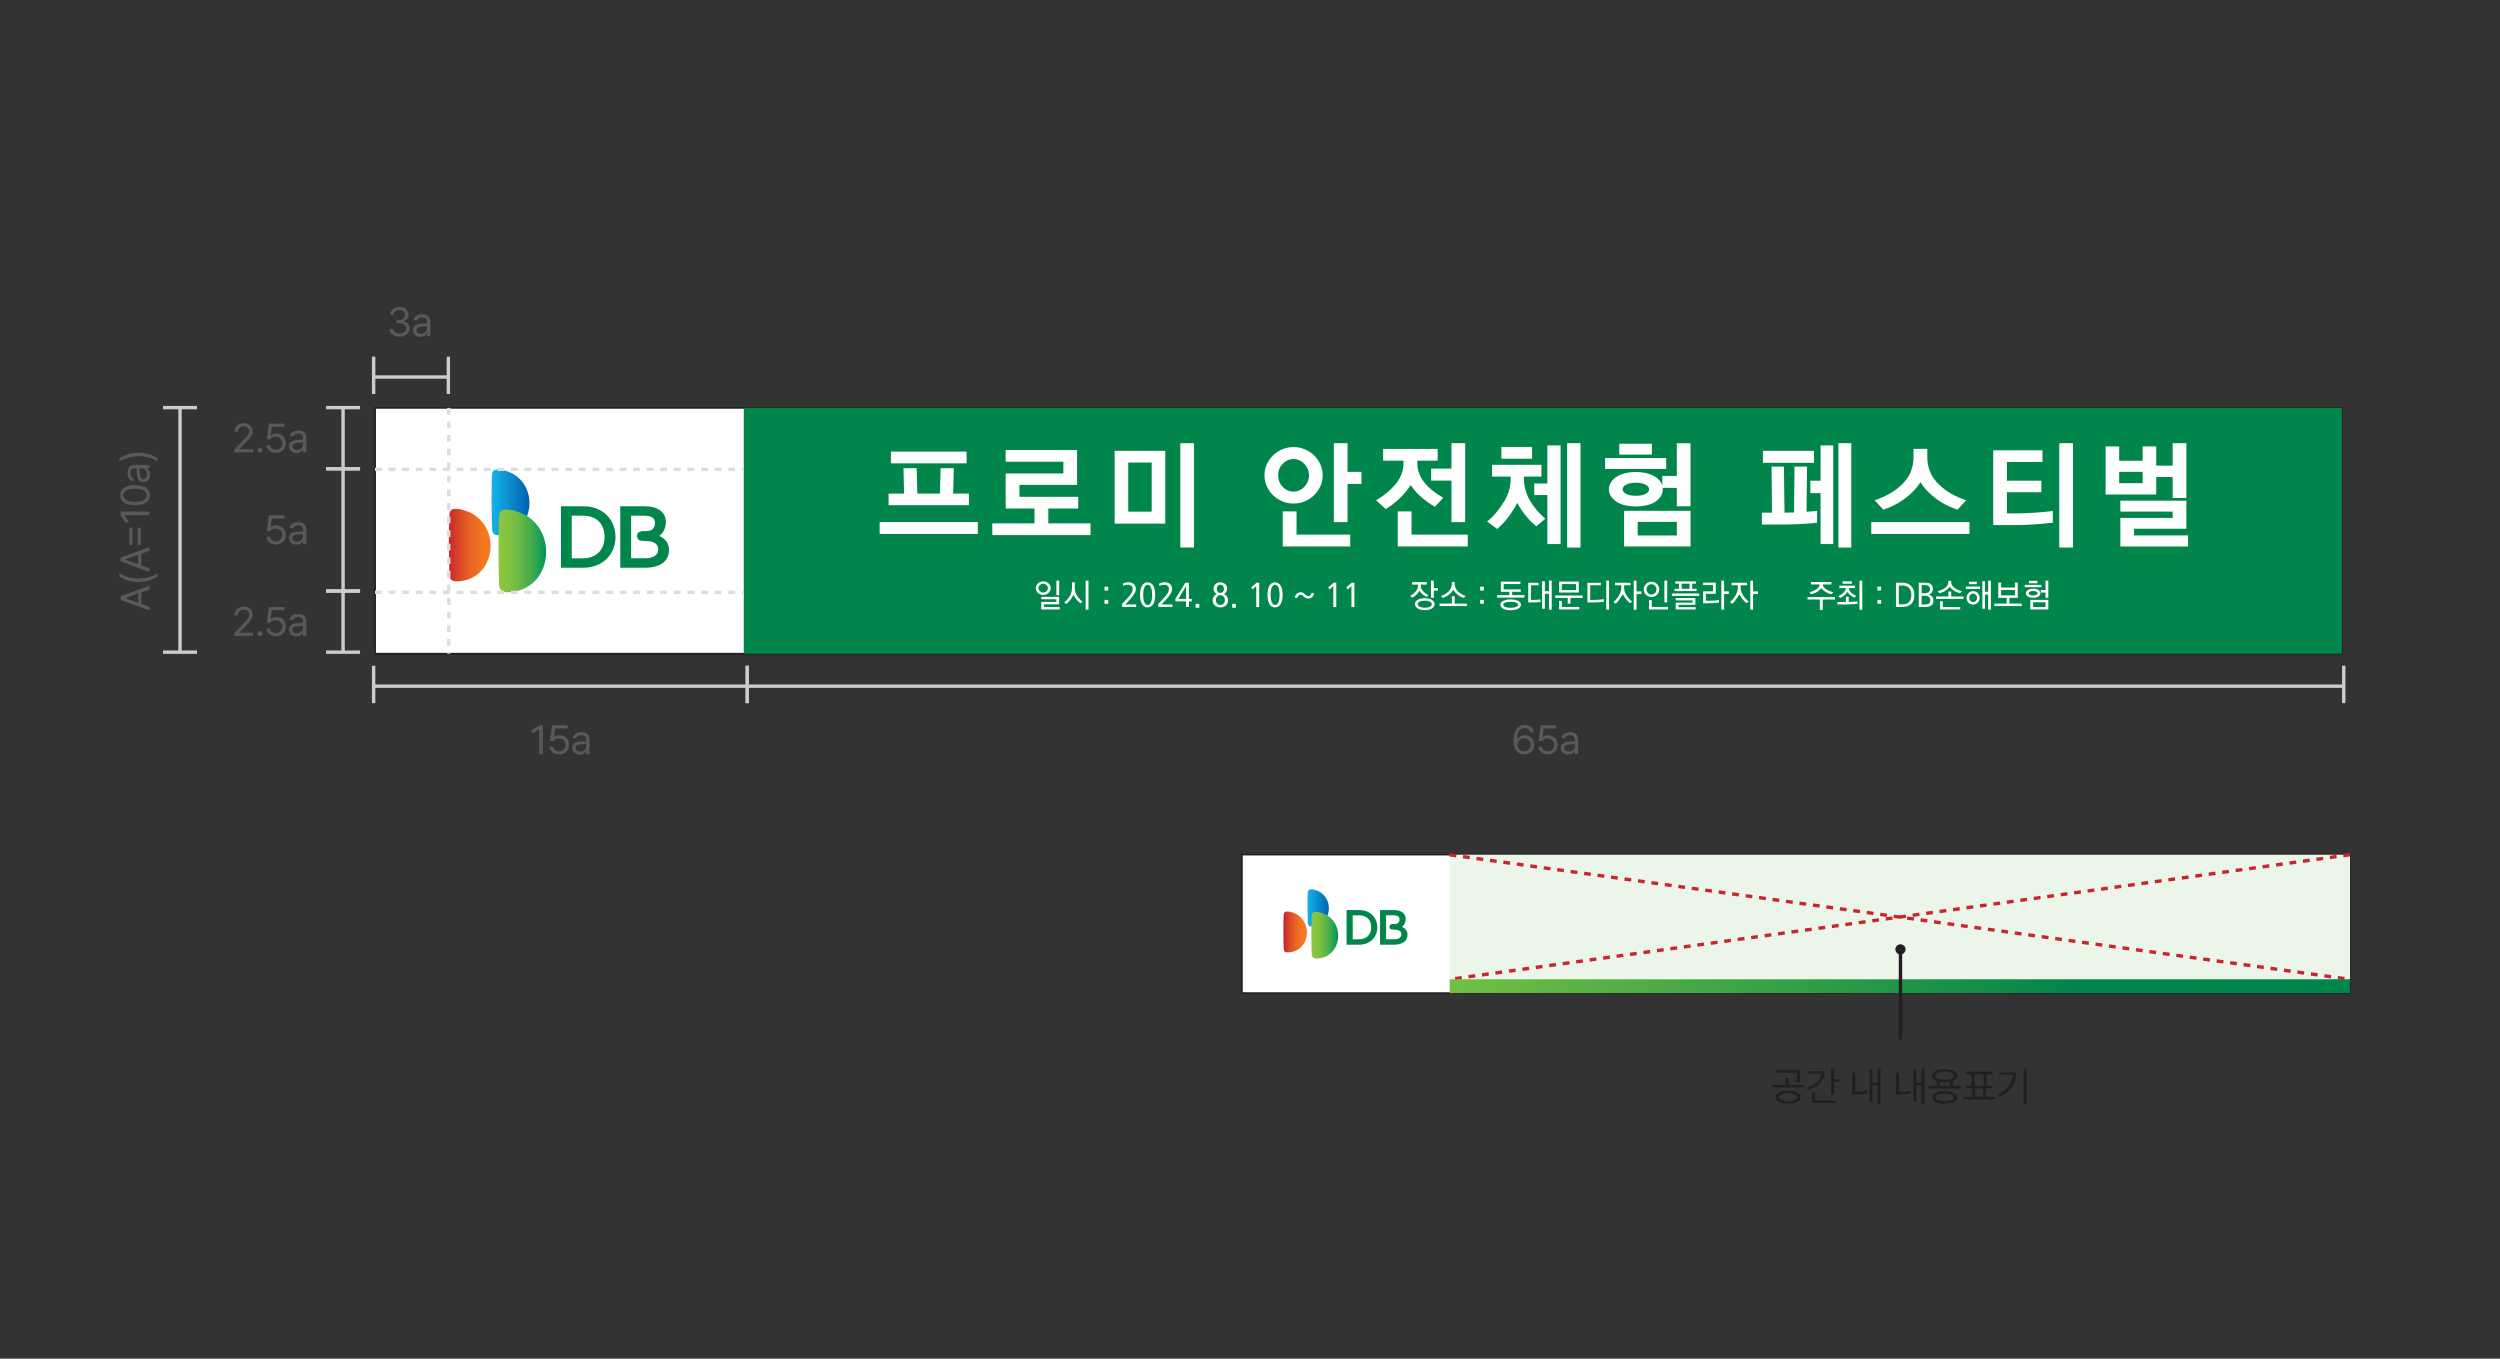 <svg width="736" height="400" viewBox="0 0 736 400" fill="none" xmlns="http://www.w3.org/2000/svg">
<rect x="0" y="0" width="736" height="400" fill="#333333" stroke="none"/>
<path d="M691.851 251.594H365.617V292.37H691.851V251.594Z" fill="white" stroke="#231F20" stroke-width="0.5" stroke-miterlimit="10"/>
<path d="M691.851 251.619H426.781V288.323H691.851V251.619Z" fill="#EBF5E8"/>
<path d="M426.742 251.645L691.85 288.323" stroke="#C9252C" stroke-miterlimit="10" stroke-dasharray="2 2"/>
<path d="M691.853 251.619L426.758 288.323" stroke="#C9252C" stroke-miterlimit="10" stroke-dasharray="2 2"/>
<path d="M691.851 288.297H426.781V292.369H691.851V288.297Z" fill="url(#paint0_linear_921_6259)"/>
<path d="M382.839 269.963C382.265 269.44 381.563 269.006 380.733 268.712C380.312 268.559 379.609 268.342 379.022 268.342C378.512 268.342 378.077 268.508 377.963 269.018C377.746 269.989 377.848 278.312 377.924 279.283C377.975 279.985 378.269 280.406 379.099 280.393C384.895 280.304 386.414 273.282 382.827 269.976L382.839 269.963Z" fill="url(#paint1_linear_921_6259)"/>
<path d="M389.479 263.275C388.956 262.79 388.318 262.407 387.564 262.139C387.181 261.998 386.556 261.807 386.007 261.807C385.547 261.807 385.152 261.96 385.049 262.419C384.858 263.3 384.947 270.858 385.011 271.739C385.062 272.377 385.33 272.76 386.083 272.747C391.343 272.658 392.722 266.288 389.479 263.288V263.275Z" fill="url(#paint2_linear_921_6259)"/>
<path d="M391.798 270.296C391.147 269.696 390.343 269.199 389.386 268.867C388.9 268.688 388.109 268.445 387.432 268.445C386.845 268.445 386.347 268.624 386.219 269.211C385.977 270.322 386.092 279.82 386.181 280.918C386.245 281.722 386.577 282.195 387.522 282.182C394.135 282.08 395.871 274.063 391.786 270.296H391.798Z" fill="url(#paint3_linear_921_6259)"/>
<path d="M400.161 267.922H396.434V278.122H400.161C403.238 278.122 405.472 275.99 405.472 273.041C405.472 270.092 403.34 267.922 400.161 267.922ZM403.685 273.016C403.685 275.16 402.255 276.539 400.123 276.539H398.246V269.467H400.123C402.332 269.467 403.685 270.794 403.685 273.003V273.016Z" fill="#00854A"/>
<path d="M412.745 272.837C413.409 272.39 413.843 271.484 413.843 270.539C413.843 268.905 412.528 267.922 410.332 267.922H406.285V278.122H410.396C412.885 278.122 414.366 277.037 414.366 275.212C414.366 274.114 413.83 273.348 412.732 272.85M409.656 272.097C409.324 272.173 409.132 272.377 409.068 272.684C409.03 272.926 409.081 273.169 409.209 273.348C409.311 273.488 409.451 273.577 409.63 273.616C409.86 273.654 410.115 273.667 410.396 273.68C411.2 273.718 412.043 273.756 412.426 274.458C412.656 274.88 412.617 275.429 412.336 275.824C412.056 276.233 411.494 276.488 410.677 276.526C410.575 276.526 410.46 276.526 410.345 276.526H408.072V269.454H410.128C411.481 269.454 412.03 269.837 412.03 270.667C412.03 271.126 411.864 271.535 411.519 271.79C411.213 272.02 410.766 272.02 410.332 272.02C410.141 272.02 409.86 272.02 409.643 272.071L409.656 272.097Z" fill="#00854A"/>
<path d="M558 279.5C558 278.672 558.672 278 559.5 278C560.328 278 561 278.672 561 279.5C561 280.153 560.582 280.707 560 280.913L560 306L559 306L559 280.913C558.418 280.707 558 280.153 558 279.5Z" fill="#231F20"/>
<path d="M526.432 321.117C528.67 321.117 530.088 321.82 530.088 323.027C530.088 324.223 528.67 324.926 526.432 324.926C524.205 324.926 522.787 324.223 522.787 323.027C522.787 321.82 524.205 321.117 526.432 321.117ZM526.432 321.82C524.768 321.832 523.69 322.289 523.701 323.027C523.69 323.754 524.768 324.199 526.432 324.199C528.096 324.199 529.162 323.754 529.174 323.027C529.162 322.289 528.096 321.832 526.432 321.82ZM530.006 315.07V315.949C530.006 316.793 530.006 317.637 529.713 318.715L528.811 318.609C529.092 317.531 529.092 316.77 529.092 315.949V315.82H522.857V315.07H530.006ZM531.213 319.395V320.145H521.732V319.395H525.658V317.379H526.561V319.395H531.213ZM539.996 314.531V317.707H541.567V318.48H539.996V322.16H539.071V314.531H539.996ZM537.184 315.34C537.184 318.023 535.262 320.016 532.262 320.953L531.864 320.215C534.36 319.436 535.989 317.947 536.188 316.113H532.297V315.34H537.184ZM540.477 323.953V324.727H533.469V321.387H534.383V323.953H540.477ZM553.649 314.531V324.949H552.747V319.559H551.247V324.41H550.38V314.766H551.247V318.773H552.747V314.531H553.649ZM546.196 315.809V321.434C547.233 321.422 548.335 321.352 549.606 321.094L549.723 321.914C548.27 322.172 547.075 322.254 545.927 322.254H545.282V315.809H546.196ZM566.552 314.531V324.949H565.65V319.559H564.15V324.41H563.282V314.766H564.15V318.773H565.65V314.531H566.552ZM559.099 315.809V321.434C560.136 321.422 561.238 321.352 562.509 321.094L562.626 321.914C561.173 322.172 559.978 322.254 558.829 322.254H558.185V315.809H559.099ZM577.281 319.688V320.449H567.789V319.688H570.144V318.223C569.312 317.9 568.843 317.367 568.843 316.664C568.843 315.434 570.25 314.73 572.535 314.73C574.796 314.73 576.214 315.434 576.214 316.664C576.214 317.361 575.751 317.895 574.925 318.211V319.688H577.281ZM572.535 321.246C574.773 321.246 576.109 321.891 576.121 323.086C576.109 324.27 574.773 324.926 572.535 324.926C570.273 324.926 568.937 324.27 568.937 323.086C568.937 321.891 570.273 321.246 572.535 321.246ZM572.535 321.949C570.859 321.961 569.863 322.371 569.875 323.086C569.863 323.789 570.859 324.211 572.535 324.211C574.187 324.211 575.195 323.789 575.195 323.086C575.195 322.371 574.187 321.961 572.535 321.949ZM572.535 315.457C570.835 315.457 569.781 315.914 569.792 316.664C569.781 317.426 570.835 317.871 572.535 317.871C574.222 317.871 575.277 317.426 575.277 316.664C575.277 315.914 574.222 315.457 572.535 315.457ZM571.058 319.688H574.011V318.469C573.572 318.545 573.08 318.586 572.535 318.586C571.99 318.586 571.498 318.545 571.058 318.469V319.688ZM587.459 322.91V323.672H577.92V322.91H580.58V320.426H578.787V319.664H580.416V316.266H578.763V315.504H586.545V316.266H584.892V319.664H586.521V320.426H584.728V322.91H587.459ZM581.33 319.664H583.99V316.266H581.33V319.664ZM581.506 322.91H583.814V320.426H581.506V322.91ZM596.664 314.531V324.949H595.738V314.531H596.664ZM593.582 315.668C593.57 318.668 592.176 321.316 588.684 322.992L588.18 322.242C590.998 320.906 592.434 318.908 592.645 316.418H588.66V315.668H593.582Z" fill="#231F20"/>
<path d="M689.44 120.08H110.43V192.453H689.44V120.08Z" fill="white" stroke="#231F20" stroke-width="0.5" stroke-miterlimit="10"/>
<path d="M689.438 120.08H218.969V192.453H689.438V120.08Z" fill="#00854A"/>
<path d="M287.881 153.706V157.192H258.965V153.706H287.881ZM285.238 145.319V148.74H261.607V145.319H266.178L265.974 137.838H269.867L270.072 145.319H276.71L276.914 137.838H280.808L280.604 145.319H285.238ZM284.562 136.408H262.284V132.961H284.562V136.408Z" fill="white"/>
<path d="M296.065 149.712V139.384H313.057V135.937H296.065V132.49H317.091V142.742H300.125V146.265H317.423V149.712H308.627V154.078H321.049V157.538H292.133V154.078H304.555V149.712H296.052H296.065Z" fill="white"/>
<path d="M343.055 154.153H328.156V132.719H343.055V154.153ZM339.059 150.63V136.178H332.152V150.63H339.059ZM351.519 130.484V161.188H347.485V130.484H351.519Z" fill="white"/>
<path d="M389.398 139.932C389.398 141.081 389.168 142.153 388.722 143.136C388.275 144.119 387.662 144.987 386.896 145.766C386.104 146.532 385.198 147.132 384.151 147.579C383.104 148.026 382.006 148.243 380.832 148.243C379.657 148.243 378.521 148.026 377.487 147.579C376.453 147.145 375.534 146.532 374.742 145.766C373.976 145 373.376 144.119 372.929 143.136C372.483 142.153 372.266 141.093 372.266 139.932C372.266 138.77 372.483 137.71 372.929 136.727C373.376 135.744 373.976 134.876 374.742 134.097C375.534 133.331 376.44 132.731 377.487 132.284C378.521 131.85 379.645 131.621 380.832 131.621C382.019 131.621 383.117 131.838 384.151 132.284C385.185 132.731 386.104 133.331 386.896 134.097C387.662 134.863 388.275 135.744 388.722 136.727C389.168 137.71 389.398 138.77 389.398 139.932ZM385.364 139.932C385.364 139.28 385.249 138.668 385.007 138.093C384.764 137.519 384.445 137.021 384.036 136.587C383.602 136.14 383.117 135.782 382.568 135.527C382.019 135.272 381.432 135.144 380.819 135.144C380.206 135.144 379.619 135.272 379.057 135.527C378.496 135.782 378.011 136.14 377.602 136.587C377.168 137.021 376.849 137.519 376.619 138.093C376.389 138.668 376.287 139.28 376.287 139.932C376.287 140.583 376.402 141.208 376.619 141.783C376.836 142.357 377.168 142.855 377.602 143.289C378.011 143.736 378.496 144.093 379.057 144.349C379.619 144.604 380.206 144.745 380.819 144.745C381.432 144.745 382.006 144.617 382.568 144.349C383.117 144.093 383.615 143.736 384.036 143.289C384.445 142.855 384.764 142.357 385.007 141.783C385.249 141.208 385.364 140.595 385.364 139.932ZM397.518 160.881H377.64V150.553H381.7V157.396H397.505V160.881H397.518ZM396.713 153.707H392.679V130.484H396.713V138.91H400.811V142.472H396.713V153.707Z" fill="white"/>
<path d="M417.253 136.28C417.253 138.514 418.057 140.57 419.653 142.447C420.866 143.889 422.615 145.255 424.9 146.545L422.424 149.213C419.87 147.706 417.879 146.059 416.436 144.31C416.002 143.787 415.619 143.289 415.287 142.791C414.904 143.404 414.47 144.017 413.998 144.617C412.325 146.698 410.321 148.447 407.972 149.864L405.125 147.298C407.41 145.919 409.287 144.362 410.781 142.625C412.376 140.749 413.181 138.642 413.181 136.293V135.616H407.193V132.157H423.241V135.616H417.253V136.293V136.28ZM432.113 160.881H411.495V150.553H415.555V157.396H432.113V160.881ZM431.347 130.484V153.707H427.313V141.489H421.326V137.966H427.313V130.484H431.347Z" fill="white"/>
<path d="M444.754 140.302H439.264V136.842H453.792V140.302H448.609C448.609 142.893 449.184 145.204 450.332 147.208C451.456 149.2 453.001 151.038 454.941 152.724L452.273 154.958C450.09 153.107 448.29 150.923 446.886 148.421L446.681 148.013L446.375 148.625C444.792 151.511 442.928 153.885 440.783 155.736L437.809 153.541C439.775 151.945 441.498 149.877 442.992 147.349C444.166 145.345 444.754 143.11 444.754 140.646V140.302ZM442.009 131.57H451.047V135.055H442.009V131.57ZM455.541 131.135H459.435V160.179H455.541V145.753H451.686V142.332H455.541V131.123V131.135ZM465.295 161.188H461.363V130.484H465.295V161.188Z" fill="white"/>
<path d="M490.522 138.069H472.547V134.851H490.522V138.069ZM481.611 138.949C482.62 138.949 483.615 139.052 484.573 139.269C485.53 139.486 486.411 139.83 487.19 140.303C487.956 140.75 488.543 141.311 488.952 142.001C489.131 142.32 489.284 142.639 489.386 142.984V140.111H493.65V130.498H497.684V149.048H493.65V143.635H489.488C489.514 143.775 489.526 143.916 489.526 144.069C489.526 144.796 489.322 145.486 488.913 146.137C488.505 146.788 487.93 147.35 487.19 147.797C486.45 148.243 485.581 148.588 484.586 148.792C483.59 148.997 482.594 149.112 481.611 149.112C480.628 149.112 479.594 149.009 478.611 148.805C477.628 148.601 476.76 148.269 476.019 147.784C475.279 147.311 474.692 146.75 474.27 146.111C473.849 145.473 473.645 144.784 473.645 144.069C473.645 143.354 473.849 142.677 474.27 142.001C474.692 141.324 475.266 140.762 476.019 140.303C476.811 139.83 477.679 139.486 478.624 139.269C479.568 139.052 480.564 138.949 481.598 138.949H481.611ZM486.322 133.843H476.709V130.626H486.322V133.843ZM481.611 145.958C482.875 145.958 483.845 145.767 484.509 145.371C485.173 144.975 485.505 144.541 485.505 144.069C485.505 143.545 485.173 143.099 484.496 142.703C483.82 142.307 482.862 142.116 481.624 142.116C480.386 142.116 479.39 142.32 478.713 142.703C478.036 143.099 477.692 143.558 477.692 144.069C477.692 144.541 478.024 144.975 478.688 145.371C479.351 145.767 480.334 145.958 481.611 145.958ZM497.697 160.882H478.126V150.388H497.697V160.882ZM493.663 153.644H482.147V157.64H493.663V153.644Z" fill="white"/>
<path d="M518.708 150.936H521.683L521.542 137.366H525.193L525.359 150.936C526.279 150.936 527.223 150.911 528.168 150.872L528.308 137.366H531.998L531.832 150.668C532.866 150.604 533.913 150.528 534.947 150.426V153.911C531.385 154.243 527.989 154.421 524.785 154.421H518.695V150.936H518.708ZM519.014 132.719H534.041V136.242H519.014V132.719ZM535.981 131.135H539.709V160.179H535.981V145.179H532.968V141.527H535.981V131.135ZM545.02 161.188H541.228V130.484H545.02V161.188Z" fill="white"/>
<path d="M579.822 153.707V157.192H550.906V153.707H579.822ZM567.401 134.545C567.401 137.749 568.537 140.443 570.822 142.639C572.941 144.694 575.622 146.239 578.852 147.273L576.311 150.043C572.992 148.983 570.133 147.26 567.707 144.86C566.788 143.954 566.009 142.983 565.371 141.949C564.732 142.983 563.966 143.954 563.034 144.86C560.596 147.247 557.736 148.983 554.43 150.043L551.889 147.273C555.119 146.239 557.787 144.694 559.919 142.639C562.205 140.455 563.341 137.749 563.341 134.545V132.145H567.401V134.545Z" fill="white"/>
<path d="M604.337 153.873C600.75 154.345 596.779 154.587 592.426 154.587H586.809V132.553H601.299V136.012H590.843V141.527H600.967V144.91H590.843V151.14H593.383C596.945 151.14 600.609 150.898 604.35 150.426V153.885L604.337 153.873ZM610.286 130.484V161.188H606.252V130.484H610.286Z" fill="white"/>
<path d="M623.89 131.429V135.655H630.797V131.429H634.793V137.085H639.631V130.484H643.666V146.596H639.631V140.429H634.793V145.574H619.895V131.429H623.89ZM623.89 138.91V142.255H630.797V138.91H623.89ZM644.176 160.881H624.235V152.481H639.631V150.617H624.235V147.4H643.666V155.66H628.257V157.626H644.164V160.881H644.176Z" fill="white"/>
<path d="M309.339 173.149C309.339 173.417 309.275 173.685 309.16 173.915C309.045 174.158 308.879 174.362 308.688 174.553C308.496 174.745 308.254 174.873 307.986 174.987C307.718 175.102 307.437 175.141 307.13 175.141C306.824 175.141 306.543 175.09 306.275 174.987C306.007 174.885 305.777 174.745 305.573 174.553C305.369 174.375 305.216 174.158 305.101 173.915C304.986 173.673 304.922 173.417 304.922 173.149C304.922 172.881 304.986 172.613 305.101 172.383C305.216 172.141 305.381 171.936 305.573 171.745C305.777 171.566 306.007 171.426 306.275 171.311C306.543 171.209 306.824 171.158 307.13 171.158C307.437 171.158 307.718 171.209 307.986 171.311C308.254 171.413 308.496 171.553 308.688 171.745C308.892 171.924 309.045 172.141 309.16 172.383C309.275 172.626 309.339 172.881 309.339 173.149ZM308.509 173.149C308.509 172.97 308.471 172.804 308.394 172.651C308.318 172.498 308.216 172.358 308.101 172.243C307.973 172.128 307.82 172.038 307.654 171.962C307.488 171.898 307.309 171.86 307.118 171.86C306.926 171.86 306.747 171.898 306.581 171.962C306.416 172.026 306.262 172.128 306.147 172.243C306.02 172.358 305.918 172.498 305.841 172.651C305.764 172.804 305.726 172.97 305.726 173.149C305.726 173.328 305.764 173.494 305.841 173.647C305.918 173.8 306.02 173.941 306.147 174.056C306.275 174.17 306.416 174.26 306.581 174.336C306.747 174.4 306.926 174.439 307.118 174.439C307.309 174.439 307.488 174.4 307.654 174.336C307.82 174.273 307.973 174.17 308.101 174.056C308.228 173.941 308.318 173.8 308.394 173.647C308.471 173.494 308.509 173.328 308.509 173.149ZM311.969 179.417H306.556V177.209H310.986V176.417H306.556V175.715H311.816V177.911H307.373V178.715H311.969V179.417ZM311.829 170.928V175.243H310.999V170.928H311.829Z" fill="white"/>
<path d="M316.4 172.741C316.4 173.851 316.63 174.745 317.102 175.447C317.524 176.073 318.047 176.634 318.685 177.119L318.124 177.63C317.498 177.171 316.924 176.558 316.413 175.792C316.26 175.562 316.132 175.319 316.03 175.064C315.902 175.358 315.762 175.639 315.596 175.907C315.072 176.737 314.511 177.375 313.923 177.822L313.285 177.337C313.911 176.839 314.447 176.239 314.907 175.536C315.379 174.822 315.609 173.89 315.609 172.753V171.413H316.413V172.753L316.4 172.741ZM320.447 170.928V179.494H319.617V170.928H320.447Z" fill="white"/>
<path d="M325.16 173.853V172.717H326.258V173.853H325.16ZM325.16 177.747V176.611H326.258V177.747H325.16Z" fill="white"/>
<path d="M330.34 178.704V177.797C330.965 177.159 331.642 176.431 332.344 175.627C332.651 175.282 332.919 174.912 333.136 174.542C333.353 174.172 333.468 173.776 333.468 173.367C333.468 173.01 333.34 172.716 333.085 172.486C332.829 172.257 332.51 172.142 332.127 172.142C331.655 172.142 331.157 172.244 330.633 172.448L330.557 171.81C330.812 171.682 331.08 171.593 331.374 171.516C331.668 171.44 331.948 171.414 332.242 171.414C332.893 171.414 333.417 171.593 333.812 171.963C334.208 172.333 334.387 172.806 334.387 173.418C334.387 173.84 334.285 174.235 334.068 174.618C333.723 175.231 333.187 175.933 332.459 176.699L331.272 177.963H334.489V178.678H330.34V178.704Z" fill="white"/>
<path d="M340.084 175.129C340.084 176.316 339.893 177.223 339.523 177.835C339.114 178.487 338.565 178.818 337.85 178.818C337.135 178.818 336.586 178.487 336.191 177.835C335.82 177.21 335.629 176.316 335.629 175.129C335.629 173.942 335.82 173.048 336.191 172.422C336.586 171.771 337.135 171.439 337.85 171.439C338.565 171.439 339.114 171.771 339.523 172.422C339.893 173.035 340.084 173.942 340.084 175.129ZM339.191 175.129C339.191 174.197 339.076 173.482 338.859 172.971C338.616 172.422 338.284 172.154 337.876 172.154C337.467 172.154 337.123 172.422 336.893 172.971C336.676 173.495 336.561 174.21 336.561 175.129C336.561 176.048 336.676 176.776 336.893 177.286C337.123 177.835 337.455 178.104 337.876 178.104C338.297 178.104 338.616 177.835 338.859 177.286C339.076 176.789 339.191 176.074 339.191 175.129Z" fill="white"/>
<path d="M341.012 178.704V177.797C341.637 177.159 342.314 176.431 343.016 175.627C343.322 175.282 343.591 174.912 343.808 174.542C344.025 174.172 344.14 173.776 344.14 173.367C344.14 173.01 344.012 172.716 343.757 172.486C343.501 172.257 343.182 172.142 342.799 172.142C342.327 172.142 341.829 172.244 341.305 172.448L341.229 171.81C341.484 171.682 341.752 171.593 342.046 171.516C342.339 171.44 342.62 171.414 342.914 171.414C343.565 171.414 344.088 171.593 344.484 171.963C344.88 172.333 345.059 172.806 345.059 173.418C345.059 173.84 344.957 174.235 344.74 174.618C344.395 175.231 343.859 175.933 343.131 176.699L341.944 177.963H345.161V178.678H341.012V178.704Z" fill="white"/>
<path d="M349.175 178.704V177.057H346.047V176.278L348.97 171.555H350.017V176.317H350.86V177.057H350.017V178.704H349.175ZM349.175 176.317V172.525L346.915 176.317H349.175Z" fill="white"/>
<path d="M351.98 178.919V177.783H353.078V178.919H351.98Z" fill="white"/>
<path d="M361.531 176.738C361.531 177.35 361.327 177.861 360.905 178.244C360.484 178.627 359.948 178.818 359.271 178.818C358.595 178.818 358.059 178.627 357.637 178.244C357.216 177.861 357.012 177.363 357.012 176.738C357.012 176.15 357.229 175.665 357.65 175.257C357.816 175.103 357.995 174.976 358.199 174.886C358.071 174.81 357.944 174.72 357.842 174.618C357.459 174.261 357.267 173.827 357.267 173.291C357.267 172.754 357.459 172.32 357.842 171.963C358.225 171.618 358.697 171.439 359.271 171.439C359.846 171.439 360.318 171.618 360.701 171.963C361.084 172.32 361.276 172.754 361.276 173.291C361.276 173.827 361.084 174.261 360.701 174.618C360.586 174.72 360.459 174.81 360.331 174.886C360.535 174.976 360.714 175.103 360.893 175.257C361.327 175.652 361.531 176.15 361.531 176.738ZM360.599 176.674C360.599 176.252 360.471 175.908 360.229 175.64C359.986 175.371 359.667 175.231 359.271 175.231C358.876 175.231 358.569 175.371 358.327 175.64C358.084 175.92 357.956 176.265 357.956 176.674C357.956 177.082 358.084 177.414 358.327 177.695C358.569 177.963 358.876 178.104 359.271 178.104C359.667 178.104 359.974 177.963 360.229 177.695C360.471 177.427 360.599 177.082 360.599 176.674ZM360.344 173.354C360.344 173.022 360.242 172.742 360.063 172.499C359.871 172.256 359.603 172.142 359.271 172.142C358.939 172.142 358.684 172.256 358.493 172.499C358.301 172.742 358.212 173.022 358.212 173.354C358.212 173.686 358.301 173.967 358.493 174.197C358.684 174.427 358.939 174.542 359.271 174.542C359.603 174.542 359.859 174.427 360.063 174.197C360.254 173.967 360.344 173.674 360.344 173.354Z" fill="white"/>
<path d="M362.742 178.919V177.783H363.84V178.919H362.742Z" fill="white"/>
<path d="M369.84 178.703V172.537L368.754 173.52L368.32 172.958L369.916 171.566H370.708V178.716H369.852L369.84 178.703Z" fill="white"/>
<path d="M377.604 175.129C377.604 176.316 377.412 177.223 377.042 177.835C376.634 178.487 376.085 178.818 375.37 178.818C374.655 178.818 374.106 178.487 373.71 177.835C373.34 177.21 373.148 176.316 373.148 175.129C373.148 173.942 373.34 173.048 373.71 172.422C374.106 171.771 374.655 171.439 375.37 171.439C376.085 171.439 376.634 171.771 377.042 172.422C377.412 173.035 377.604 173.942 377.604 175.129ZM376.71 175.129C376.71 174.197 376.595 173.482 376.378 172.971C376.136 172.422 375.804 172.154 375.395 172.154C374.987 172.154 374.642 172.422 374.412 172.971C374.195 173.495 374.08 174.21 374.08 175.129C374.08 176.048 374.195 176.776 374.412 177.286C374.642 177.835 374.974 178.104 375.395 178.104C375.817 178.104 376.136 177.835 376.378 177.286C376.595 176.789 376.71 176.074 376.71 175.129Z" fill="white"/>
<path d="M386.067 174.592H386.833C386.808 174.885 386.757 175.141 386.642 175.332C386.399 175.805 386.029 176.085 385.544 176.175C385.11 176.264 384.714 176.213 384.356 176.022C384.152 175.907 383.973 175.766 383.795 175.6C383.616 175.434 383.463 175.294 383.335 175.205C383.156 175.09 382.939 175.064 382.684 175.128C382.429 175.192 382.237 175.332 382.122 175.549C382.058 175.664 382.02 175.805 381.969 175.983H381.203C381.229 175.728 381.28 175.498 381.395 175.294C381.637 174.822 382.007 174.528 382.48 174.413C382.978 174.298 383.412 174.375 383.782 174.643C383.961 174.77 384.114 174.898 384.254 175.039C384.395 175.179 384.535 175.281 384.676 175.371C384.893 175.498 385.11 175.536 385.352 175.473C385.633 175.409 385.837 175.268 385.939 175.051C386.003 174.924 386.042 174.77 386.08 174.592H386.067Z" fill="white"/>
<path d="M392.527 178.703V172.537L391.442 173.52L391.008 172.958L392.604 171.566H393.395V178.716H392.54L392.527 178.703Z" fill="white"/>
<path d="M397.863 178.703V172.537L396.778 173.52L396.344 172.958L397.94 171.566H398.731V178.716H397.876L397.863 178.703Z" fill="white"/>
<path d="M418.279 172.115V172.498C418.279 173.06 418.534 173.609 419.032 174.132C419.428 174.553 419.913 174.911 420.5 175.192L419.99 175.766C419.364 175.447 418.815 175.039 418.368 174.541C418.177 174.336 418.024 174.119 417.896 173.902C417.756 174.158 417.577 174.413 417.36 174.668C416.9 175.205 416.364 175.639 415.764 175.971L415.164 175.422C415.713 175.141 416.224 174.745 416.67 174.26C417.194 173.698 417.462 173.111 417.462 172.485V172.102H415.726V171.387H420.028V172.102H418.292L418.279 172.115ZM422.352 177.873C422.352 178.128 422.275 178.371 422.122 178.588C421.969 178.805 421.764 178.996 421.522 179.149C421.241 179.303 420.922 179.417 420.577 179.507C420.232 179.583 419.849 179.622 419.441 179.622C419.032 179.622 418.662 179.583 418.317 179.507C417.973 179.43 417.666 179.315 417.385 179.137C417.13 178.983 416.926 178.792 416.773 178.562C416.619 178.332 416.543 178.103 416.543 177.86C416.543 177.617 416.619 177.375 416.76 177.145C416.9 176.915 417.117 176.724 417.373 176.583C417.653 176.43 417.96 176.315 418.305 176.226C418.649 176.149 419.02 176.098 419.428 176.098C419.837 176.098 420.22 176.136 420.564 176.226C420.909 176.302 421.228 176.43 421.509 176.583C421.764 176.737 421.969 176.915 422.122 177.145C422.262 177.375 422.339 177.617 422.339 177.86L422.352 177.873ZM421.535 177.873C421.535 177.707 421.483 177.566 421.369 177.439C421.254 177.311 421.113 177.196 420.922 177.107C420.73 177.017 420.513 176.954 420.258 176.902C420.003 176.851 419.734 176.839 419.428 176.839C419.147 176.839 418.879 176.864 418.624 176.902C418.368 176.941 418.151 177.005 417.96 177.107C417.768 177.196 417.628 177.311 417.526 177.439C417.424 177.566 417.373 177.719 417.373 177.873C417.373 178.026 417.424 178.166 417.526 178.307C417.628 178.447 417.781 178.549 417.96 178.639C418.151 178.728 418.381 178.792 418.624 178.843C418.879 178.894 419.134 178.92 419.415 178.92C419.709 178.92 419.99 178.894 420.245 178.856C420.5 178.817 420.717 178.741 420.909 178.651C421.1 178.562 421.241 178.447 421.356 178.32C421.471 178.192 421.522 178.051 421.522 177.885L421.535 177.873ZM422.109 175.996H421.279V170.928H422.109V173.098H423.322V173.864H422.109V175.996Z" fill="white"/>
<path d="M431.86 177.695V178.423H423.805V177.695H427.418V175.538H428.26V177.695H431.873H431.86ZM428.26 171.899C428.26 172.78 428.605 173.534 429.294 174.172C429.933 174.772 430.66 175.193 431.465 175.449L430.916 176.036C430.06 175.755 429.294 175.283 428.605 174.606C428.286 174.287 428.03 173.955 427.839 173.597C427.647 173.955 427.392 174.287 427.073 174.606C426.396 175.283 425.618 175.755 424.775 176.036L424.213 175.449C425.018 175.193 425.745 174.772 426.383 174.172C427.073 173.534 427.418 172.78 427.418 171.899V171.363H428.26V171.899Z" fill="white"/>
<path d="M435.754 173.853V172.717H436.852V173.853H435.754ZM435.754 177.747V176.611H436.852V177.747H435.754Z" fill="white"/>
<path d="M441.854 174.222V171.234H447.612V171.949H442.684V173.52H447.701V174.234H445.173V175.205H448.786V175.932H440.73V175.205H444.343V174.234H441.867L441.854 174.222ZM447.765 178.026C447.765 178.486 447.497 178.869 446.96 179.188C446.424 179.494 445.684 179.647 444.739 179.647C443.794 179.647 443.054 179.494 442.518 179.188C441.982 178.881 441.713 178.498 441.713 178.026C441.713 177.579 441.982 177.209 442.518 176.915C443.054 176.609 443.794 176.469 444.752 176.469C445.709 176.469 446.437 176.622 446.973 176.915C447.509 177.209 447.778 177.592 447.778 178.039L447.765 178.026ZM444.752 177.171C444.088 177.171 443.552 177.247 443.156 177.413C442.76 177.579 442.556 177.784 442.556 178.026C442.556 178.269 442.748 178.486 443.143 178.664C443.539 178.843 444.075 178.933 444.752 178.933C445.429 178.933 445.952 178.843 446.348 178.664C446.743 178.486 446.948 178.269 446.948 178.026C446.948 177.784 446.743 177.579 446.348 177.413C445.952 177.247 445.416 177.171 444.752 177.171Z" fill="white"/>
<path d="M453.54 177.21C452.901 177.312 452.212 177.35 451.484 177.35H449.914V171.567H452.952V172.295H450.718V176.61H451.484C452.174 176.61 452.863 176.559 453.527 176.469V177.197L453.54 177.21ZM456.833 179.508H456.016V174.822H454.804V179.214H453.999V171.12H454.804V174.056H456.016V170.941H456.833V179.508Z" fill="white"/>
<path d="M465.931 175.308V176.036H462.356V177.695H461.539V176.036H457.875V175.308H465.931ZM464.794 171.223V174.44H459.011V171.223H464.794ZM464.96 179.419H458.998V176.904H459.815V178.691H464.948V179.419H464.96ZM459.815 171.95V173.725H463.965V171.95H459.815Z" fill="white"/>
<path d="M472.174 177.145C471.23 177.285 470.221 177.362 469.149 177.362H467.336V171.579H471.268V172.307H468.153V176.622H469.149C470.157 176.622 471.166 176.545 472.174 176.405V177.132V177.145ZM473.706 170.928V179.494H472.877V170.928H473.706Z" fill="white"/>
<path d="M478.138 172.307V172.945C478.138 173.826 478.38 174.617 478.878 175.332C479.363 176.047 479.899 176.622 480.487 177.068L479.887 177.592C479.236 177.056 478.661 176.405 478.163 175.651C477.997 175.409 477.857 175.153 477.742 174.885C477.627 175.179 477.474 175.46 477.295 175.728C476.721 176.622 476.172 177.298 475.648 177.745L474.984 177.26C475.572 176.749 476.108 176.124 476.58 175.383C477.065 174.592 477.308 173.775 477.308 172.932V172.294H475.47V171.566H480.027V172.294H478.138V172.307ZM481.789 170.928V174.107H483.219V174.898H481.789V179.507H480.972V170.941H481.789V170.928Z" fill="white"/>
<path d="M488.489 173.519C488.489 173.826 488.426 174.119 488.311 174.4C488.196 174.668 488.03 174.911 487.813 175.115C487.609 175.319 487.366 175.485 487.085 175.6C486.804 175.715 486.511 175.779 486.191 175.779C485.872 175.779 485.579 175.715 485.311 175.6C485.03 175.485 484.787 175.319 484.583 175.115C484.379 174.911 484.213 174.681 484.085 174.4C483.97 174.132 483.906 173.838 483.906 173.519C483.906 173.2 483.97 172.919 484.085 172.638C484.2 172.37 484.366 172.128 484.583 171.924C484.787 171.719 485.03 171.553 485.311 171.438C485.591 171.324 485.885 171.26 486.191 171.26C486.498 171.26 486.804 171.324 487.085 171.438C487.366 171.553 487.609 171.719 487.813 171.924C488.017 172.128 488.183 172.358 488.311 172.638C488.426 172.907 488.489 173.2 488.489 173.519ZM487.66 173.519C487.66 173.315 487.621 173.111 487.545 172.932C487.468 172.741 487.353 172.587 487.226 172.447C487.098 172.307 486.945 172.204 486.766 172.115C486.587 172.038 486.396 171.987 486.191 171.987C485.987 171.987 485.796 172.026 485.63 172.115C485.451 172.192 485.298 172.307 485.17 172.447C485.03 172.587 484.928 172.741 484.851 172.932C484.774 173.124 484.736 173.315 484.736 173.519C484.736 173.724 484.774 173.928 484.851 174.107C484.928 174.298 485.042 174.451 485.17 174.592C485.298 174.732 485.451 174.834 485.63 174.924C485.808 175 486 175.051 486.191 175.051C486.383 175.051 486.587 175.013 486.766 174.924C486.945 174.847 487.098 174.732 487.226 174.592C487.366 174.451 487.468 174.298 487.545 174.107C487.621 173.915 487.66 173.724 487.66 173.519ZM491.055 179.417H485.464V176.673H486.294V178.69H491.055V179.417ZM490.826 170.928V177.337H489.996V170.928H490.826Z" fill="white"/>
<path d="M500.251 174.719V175.421H492.195V174.719H500.251ZM499.268 171.834H498.196L498.17 173.34H499.472V174.004H493V173.34H494.302L494.276 171.834H493.204V171.17H499.268V171.834ZM499.204 179.417H493.332V177.413H498.285V176.749H493.332V176.072H499.115V178.077H494.149V178.753H499.204V179.43V179.417ZM497.404 171.834H495.068L495.093 173.34H497.378L497.404 171.834Z" fill="white"/>
<path d="M506.071 177.4C505.139 177.528 504.118 177.592 503.033 177.592H501.398V174.094H504.309V172.243H501.398V171.515H505.126V174.809H502.216V176.864H503.058C504.092 176.864 505.101 176.8 506.071 176.673V177.388V177.4ZM507.577 170.928V174.081H508.956V174.873H507.577V179.494H506.76V170.928H507.577Z" fill="white"/>
<path d="M512.454 172.307V172.945C512.454 173.826 512.697 174.617 513.195 175.332C513.68 176.047 514.216 176.622 514.803 177.068L514.203 177.592C513.552 177.056 512.978 176.405 512.48 175.651C512.314 175.409 512.173 175.153 512.058 174.885C511.943 175.179 511.79 175.46 511.612 175.728C511.037 176.622 510.488 177.298 509.965 177.745L509.301 177.26C509.888 176.749 510.424 176.124 510.897 175.383C511.382 174.592 511.624 173.775 511.624 172.932V172.294H509.786V171.566H514.344V172.294H512.454V172.307ZM516.105 170.928V174.107H517.535V174.898H516.105V179.507H515.288V170.941H516.105V170.928Z" fill="white"/>
<path d="M540.221 175.78V176.507H536.608V179.546H535.765V176.507H532.152V175.78H540.208H540.221ZM539.187 172.065H536.621C536.672 172.588 537.004 173.048 537.629 173.469C538.267 173.903 538.97 174.197 539.736 174.35L539.148 174.937C538.344 174.758 537.604 174.414 536.94 173.903C536.633 173.66 536.378 173.418 536.187 173.15C535.995 173.405 535.752 173.66 535.433 173.903C534.769 174.414 534.029 174.758 533.225 174.937L532.65 174.35C533.416 174.197 534.106 173.903 534.744 173.469C535.369 173.048 535.701 172.588 535.752 172.065H533.174V171.35H539.174V172.065H539.187Z" fill="white"/>
<path d="M543.437 177.235V175.678H544.267V177.223C545.211 177.197 546.067 177.133 546.82 177.031V177.759C545.811 177.886 544.624 177.95 543.258 177.95H540.922V177.223H543.45L543.437 177.235ZM546.118 173.15H544.254C544.305 173.622 544.573 174.082 545.058 174.529C545.454 174.899 545.914 175.193 546.437 175.41L545.926 175.946C545.301 175.665 544.752 175.269 544.267 174.771C544.113 174.605 543.973 174.439 543.871 174.273C543.743 174.465 543.603 174.656 543.424 174.835C542.913 175.371 542.352 175.78 541.752 176.048L541.19 175.525C541.841 175.218 542.365 174.861 542.748 174.465C543.169 174.031 543.399 173.597 543.437 173.124H541.509V172.422H546.118V173.124V173.15ZM545.173 171.861H542.467V171.146H545.173V171.861ZM548.25 179.508H547.42V170.941H548.25V179.508Z" fill="white"/>
<path d="M552.707 173.853V172.717H553.805V173.853H552.707ZM552.707 177.747V176.611H553.805V177.747H552.707Z" fill="white"/>
<path d="M558.172 178.704V171.555H560.074C561.134 171.555 561.989 171.861 562.615 172.487C563.266 173.138 563.598 174.006 563.598 175.065C563.598 176.278 563.291 177.185 562.666 177.785C562.053 178.397 561.185 178.691 560.087 178.691H558.172V178.704ZM559.014 172.359V177.925H560.049C560.904 177.925 561.568 177.695 562.015 177.236C562.474 176.776 562.691 176.061 562.691 175.117C562.691 174.261 562.461 173.597 562.015 173.112C561.555 172.614 560.929 172.372 560.163 172.372H559.014V172.359Z" fill="white"/>
<path d="M564.887 178.704V171.555H566.763C567.517 171.555 568.078 171.708 568.461 172.001C568.844 172.295 569.036 172.742 569.036 173.329C569.036 174.21 568.615 174.785 567.785 175.065C568.232 175.168 568.576 175.372 568.819 175.678C569.074 175.985 569.202 176.38 569.202 176.84C569.202 177.466 568.998 177.938 568.602 178.244C568.193 178.551 567.568 178.704 566.7 178.704H564.899H564.887ZM565.729 172.282V174.657H566.47C566.993 174.657 567.402 174.58 567.695 174.414C568.014 174.236 568.18 173.904 568.18 173.419C568.18 173.061 568.066 172.78 567.836 172.576C567.606 172.372 567.287 172.27 566.866 172.27H565.729V172.282ZM565.729 175.385V177.976H566.585C567.083 177.976 567.504 177.887 567.823 177.708C568.142 177.529 568.308 177.21 568.308 176.738C568.308 176.393 568.206 176.1 568.014 175.857C567.746 175.538 567.236 175.385 566.47 175.385H565.729Z" fill="white"/>
<path d="M574.435 174.147V175.59H578.048V176.318H569.992V175.59H573.605V174.147H574.448H574.435ZM574.435 171.428C574.435 172.041 574.767 172.603 575.443 173.113C576.005 173.535 576.72 173.828 577.575 174.033L577.052 174.645C576.248 174.467 575.495 174.109 574.78 173.547C574.46 173.292 574.192 173.024 574.014 172.743C573.822 173.024 573.567 173.292 573.235 173.547C572.533 174.096 571.767 174.467 570.975 174.645L570.452 174.033C571.307 173.841 572.022 173.535 572.571 173.113C573.26 172.603 573.592 172.041 573.592 171.428V170.994H574.435V171.428ZM577.078 179.42H571.154V177.02H571.971V178.692H577.078V179.42Z" fill="white"/>
<path d="M582.925 173.405H578.75V172.678H582.925V173.405ZM582.823 176.01C582.823 176.278 582.771 176.546 582.669 176.776C582.567 177.018 582.44 177.223 582.261 177.414C582.082 177.593 581.865 177.733 581.635 177.835C581.393 177.937 581.15 177.988 580.882 177.988C580.614 177.988 580.371 177.937 580.142 177.835C579.899 177.733 579.695 177.593 579.516 177.414C579.35 177.235 579.21 177.018 579.107 176.776C579.005 176.533 578.954 176.278 578.954 176.01C578.954 175.742 579.005 175.473 579.107 175.244C579.21 175.001 579.35 174.797 579.516 174.605C579.695 174.427 579.912 174.286 580.142 174.184C580.384 174.082 580.627 174.031 580.882 174.031C581.137 174.031 581.405 174.082 581.635 174.184C581.878 174.286 582.082 174.427 582.261 174.605C582.427 174.784 582.567 175.001 582.669 175.244C582.771 175.486 582.823 175.742 582.823 176.01ZM581.967 171.988H579.682V171.261H581.967V171.988ZM582.044 176.01C582.044 175.678 581.929 175.384 581.712 175.142C581.495 174.899 581.214 174.771 580.882 174.771C580.55 174.771 580.282 174.899 580.065 175.142C579.848 175.384 579.733 175.678 579.733 176.01C579.733 176.342 579.848 176.635 580.065 176.878C580.282 177.12 580.563 177.248 580.882 177.248C581.201 177.248 581.495 177.133 581.712 176.878C581.929 176.622 582.044 176.342 582.044 176.01ZM586.116 179.508H585.312V175.001H584.393V179.214H583.601V171.12H584.393V174.222H585.312V170.941H586.116V179.508Z" fill="white"/>
<path d="M589.128 171.529V172.972H593.201V171.529H594.018V175.998H591.579V177.696H595.192V178.423H587.137V177.696H590.75V175.998H588.298V171.529H589.103H589.128ZM589.128 173.687V175.283H593.201V173.687H589.128Z" fill="white"/>
<path d="M600.987 172.881H596.098V172.179H600.987V172.881ZM600.706 174.656C600.706 174.834 600.655 175.013 600.54 175.192C600.425 175.37 600.285 175.511 600.094 175.639C599.902 175.766 599.672 175.856 599.404 175.907C599.136 175.958 598.855 175.996 598.574 175.996C598.293 175.996 598 175.971 597.732 175.907C597.464 175.843 597.234 175.753 597.042 175.639C596.851 175.511 596.698 175.37 596.583 175.192C596.468 175.013 596.417 174.834 596.417 174.656C596.417 174.477 596.468 174.298 596.583 174.119C596.698 173.941 596.838 173.8 597.042 173.673C597.247 173.545 597.464 173.455 597.732 173.404C598 173.353 598.281 173.315 598.574 173.315C598.868 173.315 599.136 173.341 599.404 173.404C599.672 173.468 599.902 173.558 600.094 173.673C600.285 173.8 600.438 173.941 600.54 174.119C600.643 174.298 600.706 174.477 600.706 174.656ZM599.877 174.656C599.877 174.464 599.749 174.298 599.506 174.183C599.264 174.068 598.945 174.004 598.562 174.004C598.179 174.004 597.859 174.068 597.604 174.183C597.362 174.298 597.234 174.464 597.234 174.656C597.234 174.847 597.349 175.013 597.591 175.128C597.834 175.243 598.153 175.307 598.549 175.307C598.919 175.307 599.238 175.243 599.481 175.128C599.723 175.013 599.851 174.847 599.851 174.656H599.877ZM599.787 171.707H597.323V171.004H599.787V171.707ZM603.03 179.417H597.732V176.596H603.03V179.417ZM602.2 177.298H598.549V178.715H602.2V177.298ZM603.03 170.928V175.996H602.2V174.451H600.821V173.698H602.2V170.928H603.03Z" fill="white"/>
<path d="M141.018 152.672C139.996 151.74 138.758 150.962 137.277 150.438C136.524 150.17 135.286 149.787 134.239 149.787C133.332 149.787 132.566 150.081 132.362 150.974C131.992 152.698 132.158 167.481 132.298 169.192C132.388 170.443 132.924 171.184 134.392 171.158C144.669 170.992 147.363 158.532 141.018 152.672Z" fill="url(#paint4_linear_921_6259)"/>
<path d="M152.789 140.799C151.87 139.943 150.734 139.254 149.393 138.769C148.717 138.526 147.593 138.182 146.636 138.182C145.806 138.182 145.104 138.45 144.925 139.267C144.58 140.824 144.746 154.242 144.861 155.799C144.951 156.936 145.423 157.599 146.763 157.587C156.096 157.433 158.547 146.122 152.789 140.799Z" fill="url(#paint5_linear_921_6259)"/>
<path d="M156.913 153.271C155.751 152.199 154.321 151.318 152.636 150.731C151.78 150.424 150.363 149.99 149.163 149.99C148.129 149.99 147.236 150.322 147.019 151.343C146.584 153.31 146.801 170.174 146.942 172.127C147.057 173.57 147.657 174.4 149.329 174.374C161.062 174.183 164.151 159.974 156.9 153.284L156.913 153.271Z" fill="url(#paint6_linear_921_6259)"/>
<path d="M171.758 149.047H165.145V167.137H171.77C177.234 167.137 181.205 163.345 181.205 158.124C181.205 152.902 177.413 149.047 171.77 149.047M177.988 158.098C177.988 161.903 175.46 164.367 171.668 164.367H168.323V151.817H171.668C175.575 151.817 177.988 154.179 177.988 158.098Z" fill="#00854A"/>
<path d="M194.074 157.779C195.248 156.975 196.027 155.379 196.027 153.694C196.027 150.783 193.691 149.047 189.784 149.047H182.609V167.137H189.912C194.329 167.137 196.959 165.209 196.959 161.967C196.959 160.026 196.014 158.66 194.061 157.766M188.597 156.464C188.01 156.605 187.652 156.962 187.563 157.511C187.499 157.932 187.588 158.366 187.818 158.686C187.997 158.941 188.252 159.107 188.559 159.158C188.967 159.222 189.427 159.247 189.912 159.273C191.342 159.337 192.848 159.4 193.512 160.664C193.908 161.418 193.857 162.388 193.359 163.09C192.848 163.818 191.865 164.264 190.422 164.341C190.231 164.341 190.052 164.354 189.835 164.354H185.801V151.804H189.452C191.852 151.804 192.823 152.494 192.823 153.962C192.823 154.766 192.516 155.507 191.903 155.954C191.354 156.349 190.563 156.362 189.797 156.362C189.452 156.362 188.967 156.362 188.584 156.451L188.597 156.464Z" fill="#00854A"/>
<path d="M110.402 138.18H218.994" stroke="#DDDDDD" stroke-miterlimit="10" stroke-dasharray="2 2"/>
<path d="M110.402 174.375H218.994" stroke="#DDDDDD" stroke-miterlimit="10" stroke-dasharray="2 2"/>
<path d="M132.117 120.076V192.462" stroke="#DDDDDD" stroke-miterlimit="10" stroke-dasharray="2 2"/>
<path d="M110 116L110.5 116L110.5 105L110 105L109.5 105L109.5 116L110 116ZM132 105L131.5 105L131.5 116L132 116L132.5 116L132.5 105L132 105Z" fill="#CCCCCC"/>
<path d="M110 110.999L132 111" stroke="#CCCCCC"/>
<path d="M117.628 99.117C115.94 99.117 114.733 98.215 114.675 96.867H115.741C115.8 97.676 116.608 98.18 117.616 98.18C118.729 98.18 119.55 97.57 119.55 96.691C119.55 95.766 118.811 95.109 117.487 95.109H116.796V94.184H117.487C118.518 94.184 119.233 93.609 119.233 92.731C119.233 91.887 118.612 91.312 117.651 91.312C116.749 91.312 115.917 91.816 115.87 92.648H114.85C114.909 91.301 116.151 90.398 117.663 90.398C119.28 90.398 120.265 91.453 120.253 92.672C120.265 93.633 119.702 94.348 118.811 94.594V94.652C119.913 94.828 120.593 95.613 120.581 96.691C120.593 98.086 119.315 99.117 117.628 99.117ZM121.571 97.195C121.571 95.731 122.86 95.402 123.962 95.32C124.366 95.291 125.398 95.238 125.685 95.227V94.711C125.685 93.902 125.204 93.434 124.243 93.434C123.435 93.434 122.954 93.809 122.814 94.289H121.759C121.888 93.269 122.884 92.555 124.29 92.555C125.122 92.555 126.681 92.801 126.681 94.805V99H125.685V98.133H125.638C125.427 98.566 124.841 99.152 123.739 99.152C122.532 99.152 121.571 98.438 121.571 97.195ZM122.579 97.242C122.579 97.91 123.142 98.25 123.915 98.25C125.052 98.25 125.685 97.488 125.685 96.691V96.047L124.079 96.164C123.165 96.223 122.579 96.551 122.579 97.242Z" fill="#58595B"/>
<path d="M96 120V120.5H106V120V119.5H96V120ZM106 138V137.5H96V138V138.5H106V138Z" fill="#CCCCCC"/>
<path d="M101.001 120L101 138" stroke="#CCCCCC"/>
<path d="M69.009 133.195L68.997 132.422L71.892 129.375C72.9 128.309 73.38 127.734 73.38 126.949C73.38 126.082 72.642 125.508 71.693 125.508C70.685 125.508 70.04 126.152 70.04 127.102H69.044C69.032 125.602 70.193 124.594 71.728 124.594C73.263 124.594 74.365 125.625 74.365 126.949C74.365 127.898 73.919 128.637 72.419 130.184L70.474 132.188V132.258H74.517V133.195H69.009ZM76.539 133.266C76.128 133.266 75.777 132.926 75.789 132.504C75.777 132.094 76.128 131.754 76.539 131.754C76.949 131.754 77.289 132.094 77.289 132.504C77.289 132.926 76.949 133.266 76.539 133.266ZM81.221 133.312C79.685 133.312 78.525 132.363 78.467 131.062H79.486C79.568 131.824 80.306 132.387 81.221 132.387C82.322 132.387 83.119 131.578 83.119 130.512C83.119 129.41 82.287 128.602 81.15 128.59C80.435 128.578 79.885 128.801 79.568 129.352H78.549L79.146 124.711H83.74V125.648H80.025L79.709 128.133H79.791C80.166 127.84 80.74 127.641 81.338 127.641C82.955 127.641 84.15 128.836 84.15 130.488C84.15 132.129 82.908 133.312 81.221 133.312ZM85.082 131.391C85.082 129.926 86.371 129.598 87.473 129.516C87.877 129.486 88.908 129.434 89.195 129.422V128.906C89.195 128.098 88.715 127.629 87.754 127.629C86.945 127.629 86.465 128.004 86.324 128.484H85.269C85.398 127.465 86.394 126.75 87.801 126.75C88.633 126.75 90.191 126.996 90.191 129V133.195H89.195V132.328H89.148C88.938 132.762 88.352 133.348 87.25 133.348C86.043 133.348 85.082 132.633 85.082 131.391ZM86.09 131.438C86.09 132.105 86.652 132.445 87.426 132.445C88.562 132.445 89.195 131.684 89.195 130.887V130.242L87.59 130.359C86.676 130.418 86.09 130.746 86.09 131.438Z" fill="#58595B"/>
<path d="M96 138V138.5H106V138V137.5H96V138ZM106 174V173.5H96V174V174.5H106V174Z" fill="#CCCCCC"/>
<path d="M101.001 138L101 174" stroke="#CCCCCC"/>
<path d="M81.221 160.312C79.685 160.312 78.525 159.363 78.467 158.062H79.486C79.568 158.824 80.306 159.387 81.221 159.387C82.322 159.387 83.119 158.578 83.119 157.512C83.119 156.41 82.287 155.602 81.15 155.59C80.435 155.578 79.885 155.801 79.568 156.352H78.549L79.146 151.711H83.74V152.648H80.025L79.709 155.133H79.791C80.166 154.84 80.74 154.641 81.338 154.641C82.955 154.641 84.15 155.836 84.15 157.488C84.15 159.129 82.908 160.312 81.221 160.312ZM85.082 158.391C85.082 156.926 86.371 156.598 87.473 156.516C87.877 156.486 88.908 156.434 89.195 156.422V155.906C89.195 155.098 88.715 154.629 87.754 154.629C86.945 154.629 86.465 155.004 86.324 155.484H85.269C85.398 154.465 86.394 153.75 87.801 153.75C88.633 153.75 90.191 153.996 90.191 156V160.195H89.195V159.328H89.148C88.938 159.762 88.352 160.348 87.25 160.348C86.043 160.348 85.082 159.633 85.082 158.391ZM86.09 158.438C86.09 159.105 86.652 159.445 87.426 159.445C88.562 159.445 89.195 158.684 89.195 157.887V157.242L87.59 157.359C86.676 157.418 86.09 157.746 86.09 158.438Z" fill="#58595B"/>
<path d="M96 174V174.5H106V174V173.5H96V174ZM106 192V191.5H96V192V192.5H106V192Z" fill="#CCCCCC"/>
<path d="M101.001 174L101 192" stroke="#CCCCCC"/>
<path d="M69.009 187.195L68.997 186.422L71.892 183.375C72.9 182.309 73.38 181.734 73.38 180.949C73.38 180.082 72.642 179.508 71.693 179.508C70.685 179.508 70.04 180.152 70.04 181.102H69.044C69.032 179.602 70.193 178.594 71.728 178.594C73.263 178.594 74.365 179.625 74.365 180.949C74.365 181.898 73.919 182.637 72.419 184.184L70.474 186.188V186.258H74.517V187.195H69.009ZM76.539 187.266C76.128 187.266 75.777 186.926 75.789 186.504C75.777 186.094 76.128 185.754 76.539 185.754C76.949 185.754 77.289 186.094 77.289 186.504C77.289 186.926 76.949 187.266 76.539 187.266ZM81.221 187.312C79.685 187.312 78.525 186.363 78.467 185.062H79.486C79.568 185.824 80.306 186.387 81.221 186.387C82.322 186.387 83.119 185.578 83.119 184.512C83.119 183.41 82.287 182.602 81.15 182.59C80.435 182.578 79.885 182.801 79.568 183.352H78.549L79.146 178.711H83.74V179.648H80.025L79.709 182.133H79.791C80.166 181.84 80.74 181.641 81.338 181.641C82.955 181.641 84.15 182.836 84.15 184.488C84.15 186.129 82.908 187.312 81.221 187.312ZM85.082 185.391C85.082 183.926 86.371 183.598 87.473 183.516C87.877 183.486 88.908 183.434 89.195 183.422V182.906C89.195 182.098 88.715 181.629 87.754 181.629C86.945 181.629 86.465 182.004 86.324 182.484H85.269C85.398 181.465 86.394 180.75 87.801 180.75C88.633 180.75 90.191 180.996 90.191 183V187.195H89.195V186.328H89.148C88.938 186.762 88.352 187.348 87.25 187.348C86.043 187.348 85.082 186.633 85.082 185.391ZM86.09 185.438C86.09 186.105 86.652 186.445 87.426 186.445C88.562 186.445 89.195 185.684 89.195 184.887V184.242L87.59 184.359C86.676 184.418 86.09 184.746 86.09 185.438Z" fill="#58595B"/>
<path d="M48 120V120.5H58V120V119.5H48V120ZM58 192V191.5H48V192V192.5H58V192Z" fill="#CCCCCC"/>
<path d="M53.001 120L53 192" stroke="#CCCCCC"/>
<path d="M44 178.632L44 179.734L35.516 176.629L35.516 175.515L44 172.41L44 173.523L41.609 174.367L41.609 177.777L44 178.632ZM40.684 177.461L40.684 174.695L36.887 176.043L36.887 176.113L40.684 177.461ZM40.766 171.372C38.551 171.361 36.711 170.763 35.152 169.685L35.152 168.794C36.312 169.591 38.68 170.33 40.766 170.33C42.852 170.33 45.23 169.591 46.391 168.794L46.391 169.685C44.82 170.763 42.98 171.361 40.766 171.372ZM44 167.277L44 168.378L35.516 165.273L35.516 164.159L44 161.054L44 162.167L41.609 163.011L41.609 166.421L44 167.277ZM40.684 166.105L40.684 163.339L36.887 164.687L36.887 164.757L40.684 166.105ZM38.984 160.474L38.059 160.474L38.059 155.352L38.984 155.352L38.984 160.474ZM41.445 160.474L40.531 160.474L40.531 155.352L41.445 155.352L41.445 160.474ZM35.516 150.6L44 150.6L44 151.667L36.617 151.667L36.617 151.714L37.988 153.776L36.922 153.776L35.516 151.667L35.516 150.6ZM44.117 145.801C44.117 147.688 42.535 148.766 39.758 148.766C37.004 148.766 35.398 147.665 35.398 145.801C35.398 143.938 37.004 142.836 39.758 142.836C42.535 142.836 44.117 143.926 44.117 145.801ZM43.18 145.801C43.18 144.583 41.949 143.868 39.758 143.868C37.566 143.868 36.312 144.583 36.312 145.801C36.312 147.02 37.566 147.747 39.758 147.747C41.949 147.747 43.18 147.032 43.18 145.801ZM42.195 141.963C40.73 141.963 40.402 140.674 40.32 139.572C40.291 139.168 40.238 138.137 40.227 137.85L39.711 137.85C38.902 137.85 38.434 138.33 38.434 139.291C38.434 140.1 38.809 140.58 39.289 140.721L39.289 141.776C38.27 141.647 37.555 140.651 37.555 139.244C37.555 138.412 37.801 136.854 39.805 136.854L44 136.854L44 137.85L43.133 137.85L43.133 137.897C43.566 138.108 44.152 138.694 44.152 139.795C44.152 141.002 43.438 141.963 42.195 141.963ZM42.242 140.955C42.91 140.955 43.25 140.393 43.25 139.619C43.25 138.483 42.488 137.85 41.691 137.85L41.047 137.85L41.164 139.455C41.223 140.369 41.551 140.955 42.242 140.955ZM40.766 133.262C42.98 133.273 44.82 133.871 46.391 134.949L46.391 135.84C45.23 135.043 42.852 134.305 40.766 134.305C38.68 134.305 36.312 135.043 35.152 135.84L35.152 134.949C36.711 133.871 38.551 133.273 40.766 133.262Z" fill="#58595B"/>
<path d="M110 207L110.5 207L110.5 196L110 196L109.5 196L109.5 207L110 207ZM220 196L219.5 196L219.5 207L220 207L220.5 207L220.5 196L220 196Z" fill="#CCCCCC"/>
<path d="M110 201.999L220 202" stroke="#CCCCCC"/>
<path d="M159.81 213.516L159.81 222H158.744L158.744 214.617H158.697L156.635 215.988V214.922L158.744 213.516L159.81 213.516ZM164.598 222.117C163.063 222.117 161.902 221.168 161.844 219.867H162.863C162.945 220.629 163.684 221.191 164.598 221.191C165.699 221.191 166.496 220.383 166.496 219.316C166.496 218.215 165.664 217.406 164.527 217.395C163.813 217.383 163.262 217.605 162.945 218.156H161.926L162.523 213.516H167.117V214.453H163.402L163.086 216.938H163.168C163.543 216.645 164.117 216.445 164.715 216.445C166.332 216.445 167.527 217.641 167.527 219.293C167.527 220.934 166.285 222.117 164.598 222.117ZM168.459 220.195C168.459 218.73 169.748 218.402 170.85 218.32C171.254 218.291 172.285 218.238 172.573 218.227V217.711C172.573 216.902 172.092 216.434 171.131 216.434C170.323 216.434 169.842 216.809 169.701 217.289H168.647C168.776 216.27 169.772 215.555 171.178 215.555C172.01 215.555 173.569 215.801 173.569 217.805V222H172.573V221.133H172.526C172.315 221.566 171.729 222.152 170.627 222.152C169.42 222.152 168.459 221.438 168.459 220.195ZM169.467 220.242C169.467 220.91 170.03 221.25 170.803 221.25C171.94 221.25 172.573 220.488 172.573 219.691V219.047L170.967 219.164C170.053 219.223 169.467 219.551 169.467 220.242Z" fill="#58595B"/>
<path d="M220 207L220.5 207L220.5 196L220 196L219.5 196L219.5 207L220 207ZM690 196L689.5 196L689.5 207L690 207L690.5 207L690.5 196L690 196Z" fill="#CCCCCC"/>
<path d="M220 201.999L690 202" stroke="#CCCCCC"/>
<path d="M448.715 222.117C447.238 222.094 445.621 221.227 445.621 218.086C445.621 215.086 446.851 213.398 448.844 213.398C450.332 213.398 451.375 214.313 451.597 215.648H450.554C450.355 214.898 449.793 214.336 448.844 214.336C447.449 214.336 446.617 215.531 446.617 217.57H446.722C447.215 216.867 447.988 216.445 448.902 216.445C450.414 216.445 451.668 217.617 451.668 219.258C451.668 220.852 450.496 222.129 448.715 222.117ZM448.715 221.191C449.816 221.191 450.636 220.324 450.648 219.27C450.636 218.227 449.851 217.371 448.738 217.371C447.625 217.371 446.769 218.273 446.758 219.281C446.758 220.277 447.578 221.191 448.715 221.191ZM455.646 222.117C454.111 222.117 452.951 221.168 452.893 219.867H453.912C453.994 220.629 454.732 221.191 455.646 221.191C456.748 221.191 457.545 220.383 457.545 219.316C457.545 218.215 456.713 217.406 455.576 217.395C454.861 217.383 454.311 217.605 453.994 218.156H452.975L453.572 213.516L458.166 213.516V214.453L454.451 214.453L454.135 216.938H454.217C454.592 216.645 455.166 216.445 455.764 216.445C457.381 216.445 458.576 217.641 458.576 219.293C458.576 220.934 457.334 222.117 455.646 222.117ZM459.508 220.195C459.508 218.73 460.797 218.402 461.899 218.32C462.303 218.291 463.334 218.238 463.621 218.227V217.711C463.621 216.902 463.141 216.434 462.18 216.434C461.371 216.434 460.891 216.809 460.75 217.289H459.696C459.824 216.27 460.821 215.555 462.227 215.555C463.059 215.555 464.617 215.801 464.617 217.805L464.617 222H463.621V221.133H463.574C463.364 221.566 462.778 222.152 461.676 222.152C460.469 222.152 459.508 221.438 459.508 220.195ZM460.516 220.242C460.516 220.91 461.078 221.25 461.852 221.25C462.989 221.25 463.621 220.488 463.621 219.691V219.047L462.016 219.164C461.102 219.223 460.516 219.551 460.516 220.242Z" fill="#58595B"/>
<defs>
<linearGradient id="paint0_linear_921_6259" x1="426.781" y1="290.34" x2="691.851" y2="290.34" gradientUnits="userSpaceOnUse">
<stop stop-color="#72BF44"/>
<stop offset="0.7" stop-color="#00854A"/>
</linearGradient>
<linearGradient id="paint1_linear_921_6259" x1="384.5" y1="271.928" x2="378" y2="271.928" gradientUnits="userSpaceOnUse">
<stop offset="0.1" stop-color="#F47920"/>
<stop offset="0.27" stop-color="#F17320"/>
<stop offset="0.49" stop-color="#E86223"/>
<stop offset="0.75" stop-color="#DA4727"/>
<stop offset="1" stop-color="#C9252C"/>
</linearGradient>
<linearGradient id="paint2_linear_921_6259" x1="385" y1="264.756" x2="391.5" y2="264.756" gradientUnits="userSpaceOnUse">
<stop stop-color="#14B1E7"/>
<stop offset="1" stop-color="#0061AF"/>
</linearGradient>
<linearGradient id="paint3_linear_921_6259" x1="386.5" y1="281.037" x2="394" y2="281.037" gradientUnits="userSpaceOnUse">
<stop stop-color="#8DC63F"/>
<stop offset="0.14" stop-color="#87C340"/>
<stop offset="0.32" stop-color="#76BE43"/>
<stop offset="0.52" stop-color="#5BB448"/>
<stop offset="0.74" stop-color="#35A74F"/>
<stop offset="0.97" stop-color="#069757"/>
<stop offset="1" stop-color="#009559"/>
</linearGradient>
<linearGradient id="paint4_linear_921_6259" x1="144.5" y1="157.698" x2="132" y2="157.698" gradientUnits="userSpaceOnUse">
<stop offset="0.1" stop-color="#F47920"/>
<stop offset="0.27" stop-color="#F17320"/>
<stop offset="0.49" stop-color="#E86223"/>
<stop offset="0.75" stop-color="#DA4727"/>
<stop offset="1" stop-color="#C9252C"/>
</linearGradient>
<linearGradient id="paint5_linear_921_6259" x1="145" y1="145.003" x2="156" y2="145.003" gradientUnits="userSpaceOnUse">
<stop stop-color="#14B1E7"/>
<stop offset="1" stop-color="#0061AF"/>
</linearGradient>
<linearGradient id="paint6_linear_921_6259" x1="147" y1="167.815" x2="161" y2="167.815" gradientUnits="userSpaceOnUse">
<stop stop-color="#8DC63F"/>
<stop offset="0.14" stop-color="#87C340"/>
<stop offset="0.32" stop-color="#76BE43"/>
<stop offset="0.52" stop-color="#5BB448"/>
<stop offset="0.74" stop-color="#35A74F"/>
<stop offset="0.97" stop-color="#069757"/>
<stop offset="1" stop-color="#009559"/>
</linearGradient>
</defs>
</svg>

